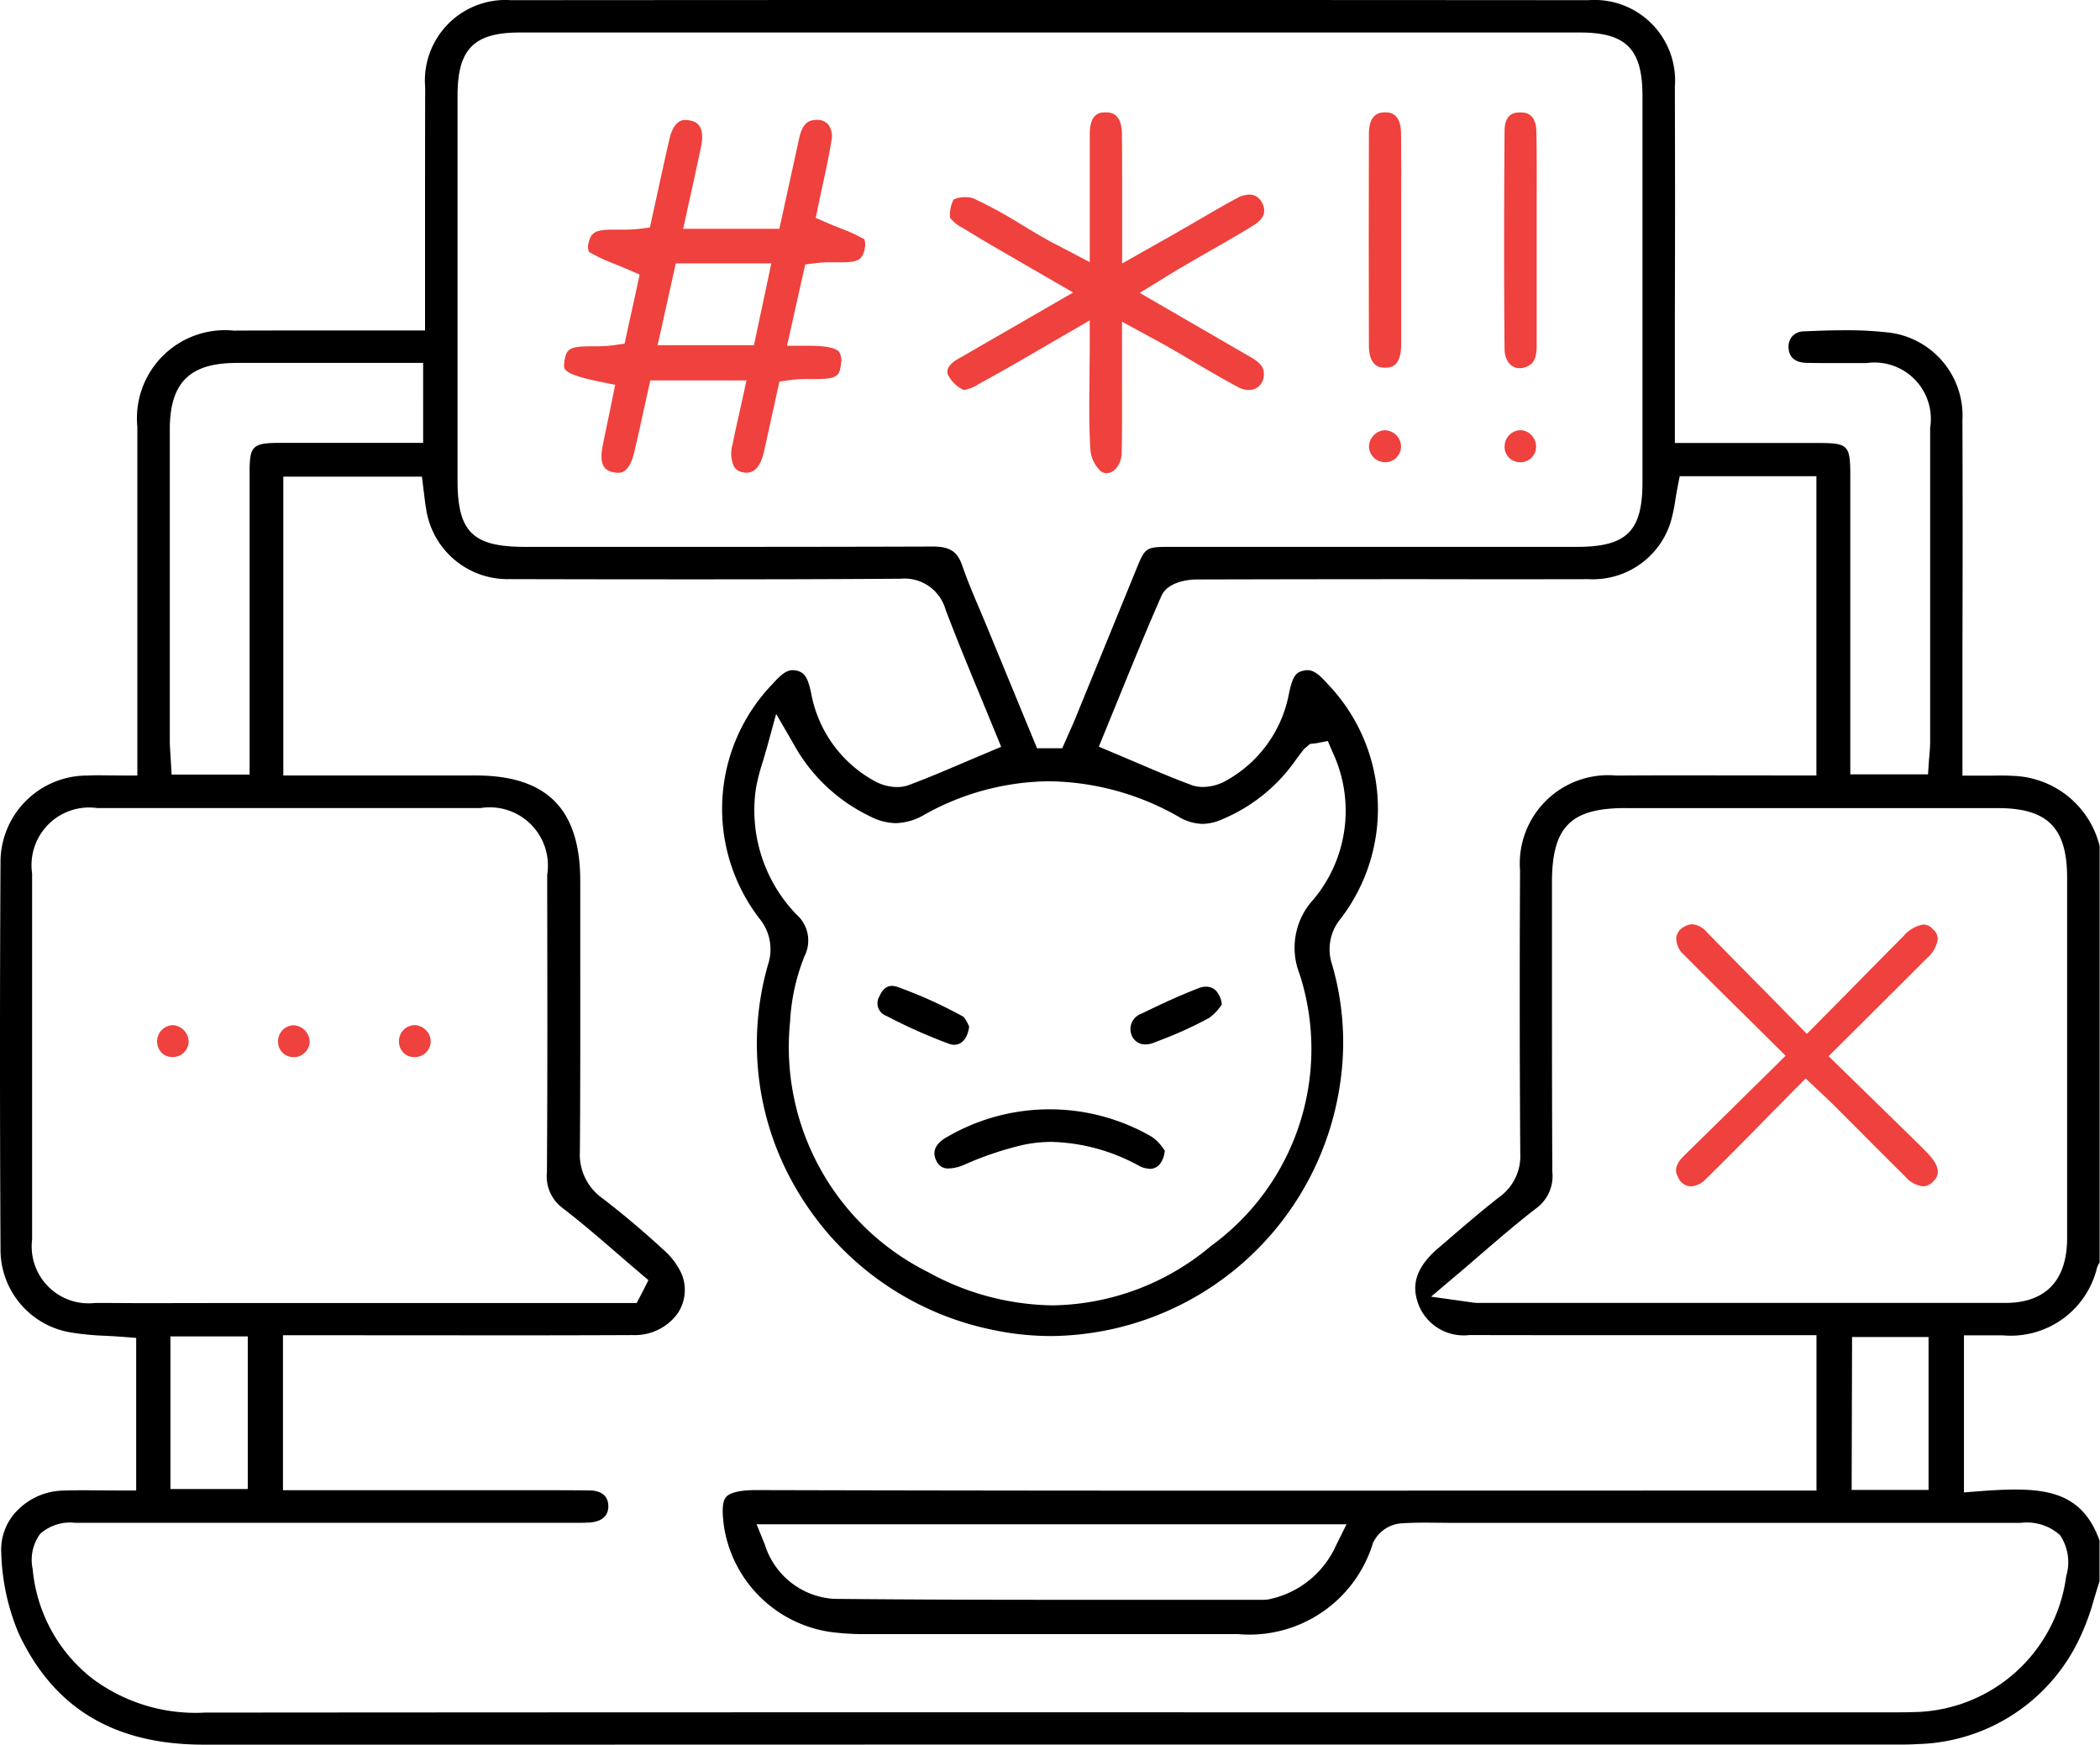 <svg id="Group_13018" data-name="Group 13018" xmlns="http://www.w3.org/2000/svg" width="80.771" height="67.091" viewBox="0 0 80.771 67.091">
  <path id="Path_2213" data-name="Path 2213" d="M148.1,72.856c-3.443,0-5.773-1.4-7.121-4.287a8.57,8.57,0,0,1-.666-3.1,2.143,2.143,0,0,1,.572-1.571,2.546,2.546,0,0,1,1.782-.812c.277-.01.55-.012.827-.012.228,0,1.18.008,1.432.008h.577V57.214l-.531-.041c-.22-.016-.437-.029-.653-.04A10.423,10.423,0,0,1,142.959,57a3.227,3.227,0,0,1-2.674-3.163c-.027-5.173-.027-10.2,0-14.948a3.33,3.33,0,0,1,3.349-3.3c.144-.007.289-.01.438-.01l.9.008h.576v-4.47q0-4.468,0-8.938a3.387,3.387,0,0,1,3.708-3.7c.779-.005,1.555-.005,2.333-.005l5.024,0V14.824c0-1.9,0-3.8.005-5.7a3.1,3.1,0,0,1,3.309-3.352q10.358-.008,20.714-.008t20.715.008a3.1,3.1,0,0,1,3.328,3.335q.014,4.419,0,8.84V22.8h5.421c1.276,0,1.327.051,1.327,1.343v11.4h2.989l.036-.538.017-.192c.014-.168.029-.344.029-.519q0-6.037,0-12.076a2.17,2.17,0,0,0-2.443-2.492c-.157,0-.312,0-.471,0l-1.081,0c-.252,0-.507,0-.759-.007-.3-.007-.656-.111-.69-.55a.624.624,0,0,1,.141-.473.609.609,0,0,1,.442-.188c.536-.024,1.072-.043,1.608-.043a14.089,14.089,0,0,1,1.576.079,3.221,3.221,0,0,1,2.919,3.381q.015,4.419,0,8.84v4.828l1.038,0,.385-.005c.159,0,.315,0,.469.012a3.55,3.55,0,0,1,3.385,2.7V54.315a.868.868,0,0,0-.1.2,3.414,3.414,0,0,1-3.636,2.6h-1.483v6.041l.62-.048c.516-.039.944-.062,1.36-.062,1.521,0,2.657.337,3.236,1.965v1.565c-.074.22-.139.443-.207.664a9.142,9.142,0,0,1-.541,1.483,7.078,7.078,0,0,1-6.245,4.111c-.281.019-.563.019-.844.019l-32.55,0q-16.277,0-32.554.01m-4.93-8.538a1.724,1.724,0,0,0-1.341.428,1.7,1.7,0,0,0-.284,1.36,6.023,6.023,0,0,0,2.305,4.21,6.638,6.638,0,0,0,4.33,1.3q19.484-.015,38.973-.01H213.13c.247,0,.495,0,.745-.009a6.009,6.009,0,0,0,5.86-5.219,1.876,1.876,0,0,0-.236-1.586,1.906,1.906,0,0,0-1.514-.471H196.229c-.188,0-.944-.009-1.137-.009-.327,0-.656.007-.982.031a1.321,1.321,0,0,0-1.036.747,4.967,4.967,0,0,1-5.193,3.508l-5.531,0q-4.476,0-8.948,0a9.531,9.531,0,0,1-1.276-.094,4.857,4.857,0,0,1-4.008-4c-.062-.436-.11-.966.072-1.177.106-.122.389-.267,1.139-.267q9.844.025,19.657.022l21.145-.005V57.11l-8.273,0q-2.537,0-5.075-.005a1.864,1.864,0,0,1-1.949-1.146c-.207-.544-.312-1.283.733-2.182l.35-.3c.656-.564,1.333-1.148,2.021-1.684a1.932,1.932,0,0,0,.8-1.667c-.024-3.607-.027-7.266-.008-10.876a3.4,3.4,0,0,1,3.7-3.661q1.213-.008,2.426-.008l5.272.005V24.077h-5.257l-.091.466c-.028.156-.055.308-.079.459a6.426,6.426,0,0,1-.175.829,3.131,3.131,0,0,1-3.146,2.206q-3.186.007-6.367,0-4.376,0-8.754.012c-.04,0-1.05.007-1.324.636-.6,1.358-1.16,2.742-1.706,4.08l-.7,1.713,1.3.55c.771.329,1.5.642,2.259.925a1.288,1.288,0,0,0,.446.074,1.811,1.811,0,0,0,.834-.211,4.847,4.847,0,0,0,2.475-3.386c.141-.665.266-.807.547-.872a.694.694,0,0,1,.163-.021c.255,0,.478.194.781.535a6.932,6.932,0,0,1,.476,9.046,1.834,1.834,0,0,0-.312,1.73,10.713,10.713,0,0,1,.3,4.657,11.329,11.329,0,0,1-11.1,9.638,10.834,10.834,0,0,1-2.228-.233,11.361,11.361,0,0,1-7.483-5.264,11.026,11.026,0,0,1-1.178-8.8,1.855,1.855,0,0,0-.309-1.726,6.913,6.913,0,0,1,.473-9.046c.306-.341.529-.538.781-.538a.742.742,0,0,1,.159.019c.3.075.423.262.553.874a4.837,4.837,0,0,0,2.468,3.389,1.817,1.817,0,0,0,.839.214,1.294,1.294,0,0,0,.442-.075c.738-.276,1.449-.579,2.2-.9l1.358-.574s-.576-1.4-.76-1.846c-.461-1.114-.937-2.266-1.375-3.417a1.642,1.642,0,0,0-1.734-1.2c-2.725.02-5.435.024-8.145.024q-3.453,0-6.9-.009a3.166,3.166,0,0,1-3.211-2.749c-.029-.154-.046-.307-.065-.466l-.089-.726h-5.332V35.586h7.394c2.746,0,4.027,1.292,4.027,4.058l0,2.261c0,2.667.007,5.423-.014,8.133a2.058,2.058,0,0,0,.87,1.809c.779.6,1.567,1.26,2.338,1.973a2.745,2.745,0,0,1,.7.921,1.618,1.618,0,0,1-.151,1.536,2.035,2.035,0,0,1-1.723.829q-2.469.011-4.938.01l-8.516-.005v5.961h7.05l2.7,0c.673,0,1.346,0,2.019.008.339,0,.743.113.745.61,0,.514-.478.616-.764.627-.091,0-.178.008-.265.008l-.348,0Zm26.536.842a2.974,2.974,0,0,0,2.665,2.083c3.136.031,6.276.036,8.662.036l7.864,0a1.085,1.085,0,0,0,.267-.036,3.62,3.62,0,0,0,2.5-2.034l.414-.834h-22.69Zm41.8-2.107h2.958v-5.88H211.5Zm-64.664-.033h2.975v-5.87h-2.975Zm22.935-28.485c-.058.2-.113.386-.163.552a7.648,7.648,0,0,0-.25.975,5.769,5.769,0,0,0,1.567,4.873,1.327,1.327,0,0,1,.3,1.59,7.864,7.864,0,0,0-.555,2.513,9.676,9.676,0,0,0,5.307,9.64,10.166,10.166,0,0,0,4.794,1.278,9.66,9.66,0,0,0,6.09-2.285,9.363,9.363,0,0,0,3.405-10.457,2.74,2.74,0,0,1,.531-2.864,5.306,5.306,0,0,0,.737-5.671l-.182-.425-.456.087-.231.026-.226.195c-.132.169-.252.322-.365.484a6.491,6.491,0,0,1-2.777,2.215,1.917,1.917,0,0,1-.763.18,1.861,1.861,0,0,1-.915-.272,10.273,10.273,0,0,0-4.985-1.367,9.979,9.979,0,0,0-4.8,1.286,2.266,2.266,0,0,1-1.1.324,2.23,2.23,0,0,1-.994-.264,6.6,6.6,0,0,1-2.919-2.749l-.687-1.189Zm-25.729,2.3a2.218,2.218,0,0,0-2.526,2.513q0,7.042,0,14.076a2.188,2.188,0,0,0,2.431,2.439c.656,0,1.314.008,1.971.008l3.151-.005c5.117,0,15.7,0,15.7,0l.252-.48.2-.4-.346-.293c-.286-.243-.569-.486-.85-.731-.671-.579-1.365-1.178-2.084-1.733a1.522,1.522,0,0,1-.624-1.4c.024-3.572.017-7.208.011-10.726l0-.711a2.238,2.238,0,0,0-2.571-2.559q-3.675,0-7.357,0t-7.357,0m58.756,0c-2.112,0-2.826.725-2.826,2.866l0,2.9c0,2.739,0,5.478.014,8.22a1.532,1.532,0,0,1-.613,1.4c-.723.557-1.413,1.151-2.143,1.778-.3.258-.6.522-.923.791l-.985.834,1.509.211a1.811,1.811,0,0,0,.279.029l11.605,0q4.354,0,8.705,0c1.082,0,2.367-.44,2.367-2.509q0-6.915,0-13.833c0-1.933-.75-2.686-2.674-2.686q-7.158,0-14.314,0M149.35,19.723c-1.787,0-2.551.762-2.554,2.54q0,5.989,0,11.983c0,.169.012.336.024.517l.046.788h3V23.88c0-.954.125-1.077,1.105-1.084h5.569V19.72h-3.909c-1.1,0-2.192,0-3.285,0m26.786,7.062c.668,0,.956.188,1.146.74s.427,1.112.653,1.644q.145.339.286.68l1.934,4.692h.387l.584,0,.281-.636c.087-.195.173-.386.252-.584l2.294-5.613c.37-.91.37-.91,1.381-.91h15.592c1.905,0,2.516-.6,2.516-2.478V19.36q0-4.956,0-9.914c0-1.795-.63-2.431-2.4-2.431l-20.387,0-20.388,0c-1.773,0-2.4.636-2.4,2.431V24.236c0,1.984.581,2.559,2.595,2.559l7.833,0q3.918,0,7.838-.012Z" transform="translate(-140.265 -5.765)"/>
  <path id="Path_2214" data-name="Path 2214" d="M175.86,25.4a.7.7,0,0,1-.141-.014.515.515,0,0,1-.373-.209,1.208,1.208,0,0,1-.063-.862c.075-.389.163-.779.255-1.187l.281-1.281h-3.7l-.279,1.254c-.11.507-.22,1.011-.341,1.516-.185.783-.514.783-.623.783a.734.734,0,0,1-.17-.021c-.207-.043-.594-.127-.42-1.007.072-.368.149-.733.226-1.1l.257-1.254L170.2,21.9c-1.439-.29-1.417-.484-1.394-.7.065-.613.228-.664,1.115-.664a5.55,5.55,0,0,0,.819-.046l.392-.059.081-.387.252-1.14.144-.665.1-.461-.432-.189c-.181-.077-.356-.149-.527-.219a7.05,7.05,0,0,1-.989-.464.546.546,0,0,1-.039-.238c.1-.528.252-.62,1.028-.62h.312a5.029,5.029,0,0,0,.642-.031l.4-.051.3-1.372c.147-.673.293-1.339.445-2,.17-.762.514-.762.627-.762a.845.845,0,0,1,.178.021c.163.034.6.128.415,1.014-.127.61-.262,1.221-.4,1.85l-.286,1.3h3.7l.76-3.472c.139-.644.4-.706.668-.716a.549.549,0,0,1,.447.171.756.756,0,0,1,.13.612c-.094.6-.227,1.2-.351,1.776-.057.258-.11.509-.16.753l-.094.458.43.185c.176.078.346.144.516.212a6.127,6.127,0,0,1,.92.422.632.632,0,0,1,.036.258c-.089.572-.274.629-1.021.629h-.243a4.865,4.865,0,0,0-.642.031l-.4.052-.243,1.074-.458,2.052.723,0c.35,0,1.064,0,1.271.226a.587.587,0,0,1,.084.445c-.05.531-.185.61-1.038.61h-.207a4.844,4.844,0,0,0-.733.041l-.394.057s-.471,2.148-.594,2.7c-.084.366-.264.8-.649.8m-3.441-4.9h3.706l.668-3.147H173.1Z" transform="translate(-147.107 -7.218)" fill="#ef413d"/>
  <path id="Path_2215" data-name="Path 2215" d="M194.336,25.33a.445.445,0,0,1-.246-.084,1.283,1.283,0,0,1-.394-.8c-.058-.894-.046-1.8-.036-2.766,0-.4.009-.81.009-1.232v-1L191.8,20.533c-.824.479-1.607.933-2.4,1.363a1.453,1.453,0,0,1-.582.23,1.322,1.322,0,0,1-.6-.582c-.106-.262.144-.474.373-.605l4.438-2.562-1.85-1.073c-.839-.484-1.629-.937-2.408-1.418a1.421,1.421,0,0,1-.478-.389,1.327,1.327,0,0,1,.138-.695.976.976,0,0,1,.456-.091.811.811,0,0,1,.319.051A17.761,17.761,0,0,1,191.1,15.8c.278.169.557.335.839.495.168.1.339.186.547.293l1.184.62,0-2.275c0-.926,0-1.8,0-2.672.008-.812.43-.812.61-.812.157,0,.618,0,.627.824.01.9.008,1.8.008,2.766l0,2.22,1.329-.75c.392-.221.75-.423,1.1-.627l.622-.36c.457-.265.911-.531,1.378-.781a1.014,1.014,0,0,1,.458-.13.537.537,0,0,1,.488.3c.185.339.081.632-.306.873-.617.382-1.249.742-1.879,1.1q-.469.27-.937.543c-.185.106-.365.219-.591.358l-.985.606,4.286,2.482c.44.252.512.463.484.725a.567.567,0,0,1-.585.526.823.823,0,0,1-.382-.1c-.582-.308-1.165-.652-1.73-.983-.293-.173-.588-.348-.886-.517-.2-.118-.416-.233-.663-.368l-1.206-.658v.973c0,.439,0,.867,0,1.29,0,.951.007,1.864-.012,2.778-.01.468-.3.783-.569.783" transform="translate(-151.755 -7.128)" fill="#ef413d"/>
  <path id="Path_2216" data-name="Path 2216" d="M216.953,21.288c-.337,0-.572-.3-.577-.735-.024-2.509-.024-5.171,0-8.381,0-.718.437-.718.6-.718.192,0,.611.006.625.759.017.935.012,1.872.01,2.809,0,.471,0,5.409,0,5.409,0,.576-.186.709-.373.793a.675.675,0,0,1-.281.065" transform="translate(-158.507 -7.129)" fill="#ef413d"/>
  <path id="Path_2217" data-name="Path 2217" d="M210.121,21.267c-.147,0-.6-.014-.605-.846q-.011-4.072,0-8.148c0-.819.464-.823.615-.826s.615,0,.622.807c.01.985.008,1.973.005,2.958V17.49c0,.971,0,1.939,0,2.91-.008.867-.447.867-.613.867Z" transform="translate(-156.865 -7.127)" fill="#ef413d"/>
  <path id="Path_2218" data-name="Path 2218" d="M210.145,28.754a.617.617,0,0,1-.623-.6.633.633,0,0,1,.19-.44.606.606,0,0,1,.428-.187.639.639,0,0,1,.617.617.613.613,0,0,1-.589.613Z" transform="translate(-156.868 -10.981)" fill="#ef413d"/>
  <path id="Path_2219" data-name="Path 2219" d="M216.949,28.754a.584.584,0,0,1-.563-.624.623.623,0,0,1,.6-.606.6.6,0,0,1,.428.188.628.628,0,0,1,.182.452.6.6,0,0,1-.606.594Z" transform="translate(-158.514 -10.981)" fill="#ef413d"/>
  <path id="Path_2220" data-name="Path 2220" d="M154.915,58.848a.586.586,0,0,1-.582-.6.614.614,0,0,1,.575-.625.653.653,0,0,1,.641.615.6.6,0,0,1-.178.427.606.606,0,0,1-.439.186Z" transform="translate(-143.637 -18.196)" fill="#ef413d"/>
  <path id="Path_2221" data-name="Path 2221" d="M161.039,58.848a.6.6,0,0,1-.43-.18.622.622,0,0,1-.16-.457.612.612,0,0,1,.6-.593.623.623,0,0,1,.447.206.6.6,0,0,1,.173.44.616.616,0,0,1-.62.584Z" transform="translate(-145.103 -18.196)" fill="#ef413d"/>
  <path id="Path_2222" data-name="Path 2222" d="M148.8,58.846a.571.571,0,0,1-.423-.18.627.627,0,0,1,.43-1.048.651.651,0,0,1,.62.615.6.6,0,0,1-.176.433.614.614,0,0,1-.437.18Z" transform="translate(-142.171 -18.196)" fill="#ef413d"/>
  <path id="Path_2223" data-name="Path 2223" d="M225.625,62.593a.541.541,0,0,1-.466-.3c-.125-.22-.211-.468.211-.883.9-.88,1.8-1.766,2.737-2.691l.75-.737.413-.411L227.787,56.1c-.833-.82-1.641-1.617-2.439-2.424a.831.831,0,0,1-.281-.661.55.55,0,0,1,.295-.4.669.669,0,0,1,.325-.1.854.854,0,0,1,.56.312c.8.817,1.607,1.634,2.441,2.479l1.4,1.425,1.584-1.6c.728-.74,1.427-1.451,2.131-2.158a1.269,1.269,0,0,1,.769-.447.488.488,0,0,1,.36.178.5.5,0,0,1,.192.376,1.189,1.189,0,0,1-.423.744c-.738.743-1.478,1.478-2.247,2.242l-1.53,1.523,3.129,3.054.219.217c.154.151.307.3.458.459.637.658.344.958.217,1.086a.537.537,0,0,1-.385.19,1.073,1.073,0,0,1-.684-.37q-.847-.84-1.689-1.687l-1.08-1.081c-.135-.135-.276-.266-.444-.425l-.214-.2-.409-.384-.4.4-.985,1c-.817.832-1.629,1.656-2.451,2.463a.882.882,0,0,1-.591.286" transform="translate(-160.592 -16.973)" fill="#ef413d"/>
  <path id="Path_2224" data-name="Path 2224" d="M195.818,64.16a.9.9,0,0,1-.4-.106,7.343,7.343,0,0,0-3.362-.925,5.306,5.306,0,0,0-1.086.111,12.647,12.647,0,0,0-2.28.766,1.585,1.585,0,0,1-.6.144.474.474,0,0,1-.473-.29c-.252-.478.161-.791.43-.932a7.84,7.84,0,0,1,7.845,0,1.737,1.737,0,0,1,.476.495l.033.044c-.042.362-.212.7-.588.7" transform="translate(-151.599 -19.217)"/>
  <path id="Path_2225" data-name="Path 2225" d="M187.617,57.9a.638.638,0,0,1-.214-.041,20.346,20.346,0,0,1-2.4-1.07.513.513,0,0,1-.269-.754c.111-.262.271-.4.478-.4a.716.716,0,0,1,.233.046,17.448,17.448,0,0,1,2.52,1.141,1.324,1.324,0,0,1,.2.337c.006.013.012.026.019.039-.049.424-.268.7-.569.7" transform="translate(-150.908 -17.722)"/>
  <path id="Path_2226" data-name="Path 2226" d="M198.036,57.892a.548.548,0,0,1-.528-.336.624.624,0,0,1,.367-.844c.846-.415,1.548-.731,2.2-.982a.779.779,0,0,1,.286-.058.523.523,0,0,1,.384.156.9.9,0,0,1,.222.536l-.025.031a1.9,1.9,0,0,1-.461.478,15.154,15.154,0,0,1-1.906.867l-.2.077a.879.879,0,0,1-.346.075" transform="translate(-153.974 -17.729)"/>
</svg>
